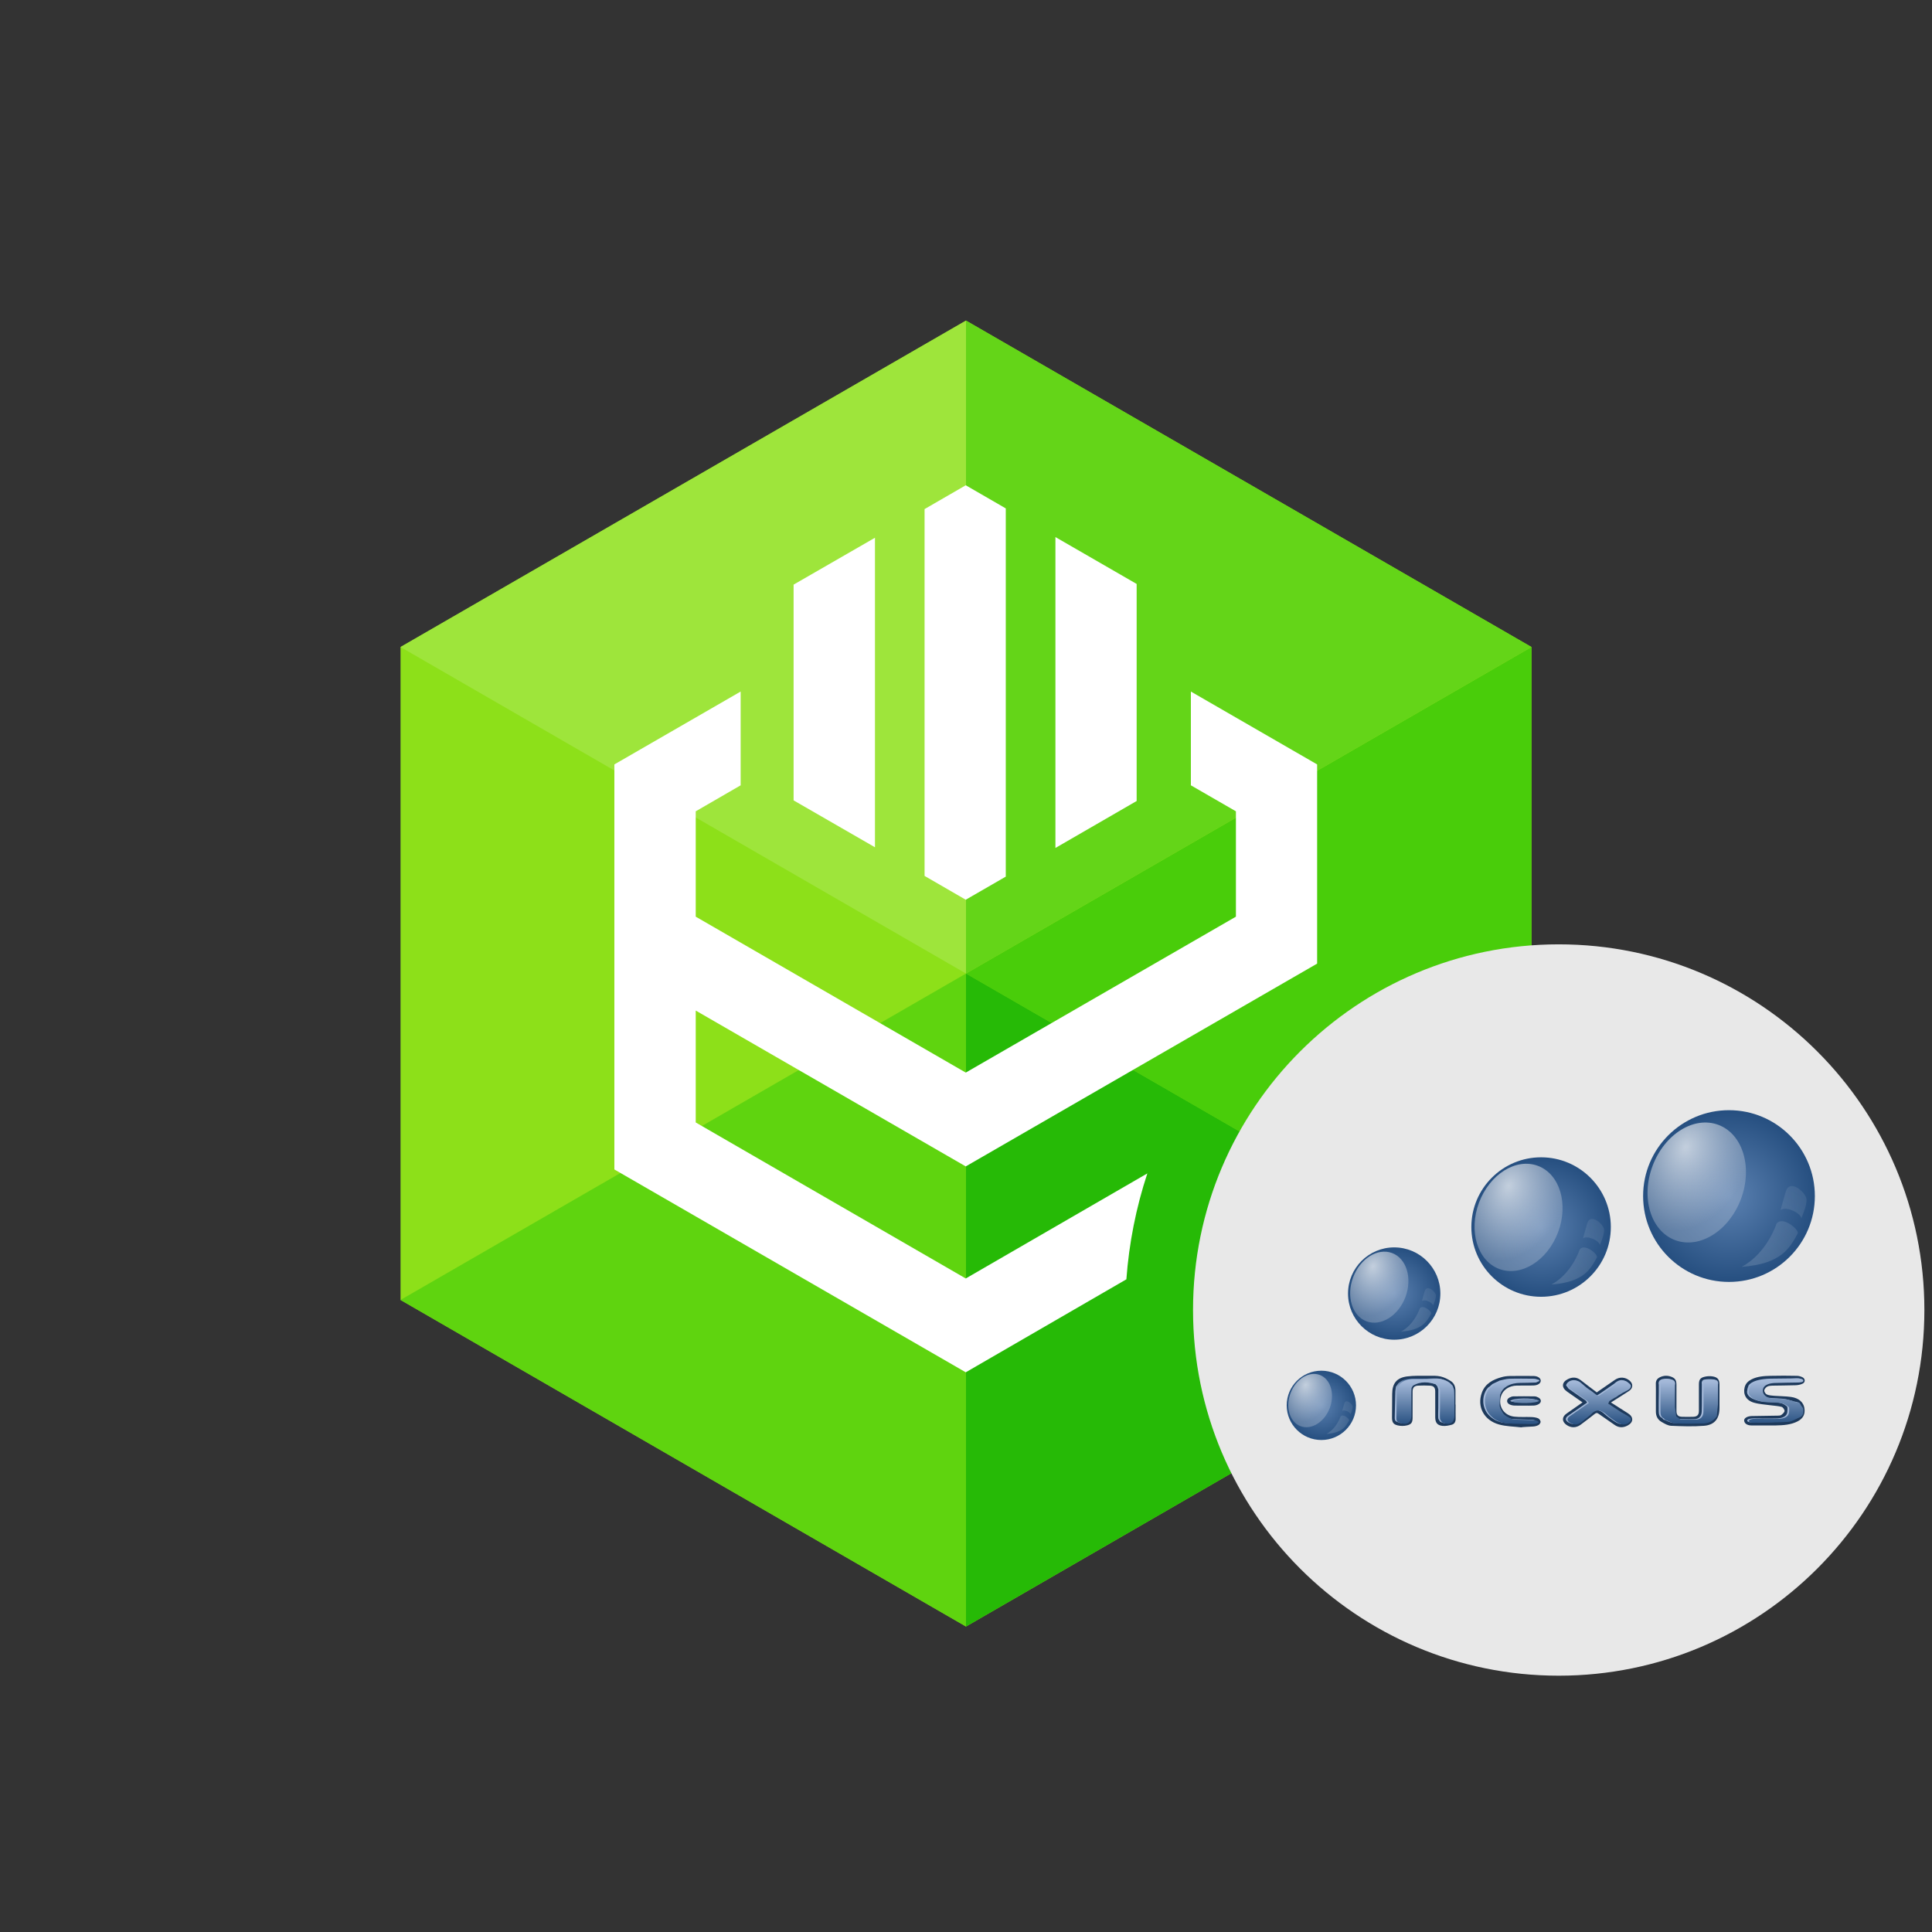 <?xml version="1.0" encoding="utf-8"?>
<!-- Generator: Adobe Illustrator 16.0.0, SVG Export Plug-In . SVG Version: 6.00 Build 0)  -->
<!DOCTYPE svg PUBLIC "-//W3C//DTD SVG 1.1//EN" "http://www.w3.org/Graphics/SVG/1.1/DTD/svg11.dtd">
<svg version="1.1" id="_x32_46" xmlns="http://www.w3.org/2000/svg" xmlns:xlink="http://www.w3.org/1999/xlink" x="0px" y="0px"
	  viewBox="0 0 246 246" enable-background="new 0 0 246 246" xml:space="preserve">
<rect x="0" y="0" width="246" height="246" fill="#333333" stroke="none"/>
<g>
	<g>
		<rect fill="#FFFFFF" fill-opacity="0" width="246" height="246"/>
		<polyline fill="#8DE019" points="195,82.385 195,165.52 152.471,190.078 123,207.103 50.999,165.52 50.999,82.385 123,40.821 
			195,82.385 		"/>
		<polyline fill="#9EE53B" points="123,40.821 50.999,82.385 123,123.961 123,40.821 		"/>
		<polyline fill="#5FD40F" points="123,123.961 50.999,165.52 123,207.103 123,123.961 		"/>
		<polyline fill="#49CD0A" points="195,82.385 152.471,106.943 123,123.961 195,165.52 195,82.385 		"/>
		<polyline fill="#64D518" points="123,40.821 123,123.961 152.471,106.943 195,82.385 123,40.821 		"/>
		<polyline fill="#26BA06" points="123,123.961 123,123.961 123,207.103 195,165.52 123,123.961 		"/>
		<path fill="#FFFFFF" d="M151.634,88.054v11.94l5.734,3.309v13.416l-34.4,19.853l-34.381-19.853v-13.416l5.719-3.309v-11.94
			l-16.079,9.279v51.573l44.742,25.828l20.452-11.839c0.335-4.586,1.229-9.114,2.67-13.486l-23.123,13.378l-34.381-19.866v-14.247
			l34.381,19.844l44.742-25.822V97.333L151.634,88.054z"/>
		<polygon fill="#FFFFFF" points="128.065,111.619 128.065,64.735 122.968,61.789 117.725,64.822 117.725,111.53 122.968,114.562 		
			"/>
		<polygon fill="#FFFFFF" points="101.049,101.912 111.409,107.883 111.409,68.471 101.049,74.439 		"/>
		<polygon fill="#FFFFFF" points="144.729,74.354 134.387,68.385 134.387,107.97 144.729,101.991 		"/>
		<path fill="#E8E8E8" d="M245.03,166.807c-0.002,25.715-20.848,46.559-46.564,46.558c-25.717-0.002-46.56-20.851-46.558-46.564
			c0.004-25.715,20.847-46.557,46.56-46.559C224.185,120.241,245.03,141.087,245.03,166.807
			C245.03,166.806,245.03,166.806,245.03,166.807z"/>
	</g>
</g>
<g>
	<g>
		<path fill-rule="evenodd" clip-rule="evenodd" fill="#1D395B" d="M223.04,181.5c0.633,0.008,1.265,0.001,1.896,0.001
			c0.393,0,0.786,0.007,1.18-0.001c0.942-0.021,1.882-0.072,2.746-0.507c0.733-0.368,1.017-0.932,0.885-1.724
			c-0.121-0.726-0.722-1.261-1.691-1.396c-0.705-0.098-1.426-0.09-2.137-0.146c-0.319-0.025-0.654-0.045-0.941-0.165
			c-0.164-0.068-0.341-0.334-0.338-0.507c0.005-0.173,0.197-0.393,0.367-0.492c0.18-0.105,0.429-0.125,0.648-0.131
			c0.996-0.024,1.993-0.015,2.988-0.051c0.299-0.01,0.618-0.073,0.884-0.204c0.357-0.175,0.35-0.615-0.003-0.803
			c-0.215-0.113-0.477-0.185-0.718-0.189c-1.124-0.02-2.247-0.032-3.37-0.001c-0.839,0.022-1.684,0.066-2.456,0.471
			c-0.417,0.219-0.721,0.528-0.838,0.996c-0.219,0.883,0.188,1.658,1.16,1.943c0.717,0.211,1.485,0.242,2.23,0.349
			c0.441,0.063,0.897,0.072,1.319,0.195c0.17,0.049,0.378,0.34,0.372,0.515c-0.004,0.176-0.231,0.372-0.404,0.506
			c-0.107,0.084-0.292,0.092-0.443,0.094c-1.107,0.022-2.217,0.034-3.325,0.052c-0.573,0.011-1.024,0.275-0.968,0.611
			C222.191,181.546,223.04,181.5,223.04,181.5z M210.842,177.928c0,0.604,0,1.207,0,1.811c-0.001,0.564,0.229,1.026,0.709,1.304
			c0.383,0.222,0.811,0.481,1.228,0.501c1.399,0.062,2.81,0.11,4.203,0c1.343-0.107,1.958-0.926,1.958-2.269
			c0-0.983,0.001-1.966-0.001-2.948c0-0.627-0.189-0.934-0.795-1.056c-0.367-0.073-0.784-0.054-1.147,0.041
			c-0.533,0.14-0.676,0.404-0.677,0.967c-0.001,1.123,0.001,2.245-0.001,3.369c0,0.513-0.218,0.737-0.74,0.751
			c-0.463,0.011-0.926,0.011-1.39,0c-0.529-0.014-0.727-0.225-0.728-0.753c-0.001-1.108,0.001-2.218-0.001-3.326
			c0-0.61-0.188-0.872-0.762-1.056c-0.447-0.143-0.884-0.111-1.311,0.083c-0.368,0.168-0.565,0.43-0.551,0.854
			C210.854,176.775,210.842,177.352,210.842,177.928z M185.34,178.842c-0.006,0-0.011,0-0.017,0c0-0.59-0.001-1.179,0-1.769
			c0.002-0.495-0.168-0.941-0.572-1.206c-0.402-0.263-0.856-0.495-1.32-0.602c-0.497-0.113-1.031-0.089-1.548-0.086
			c-0.912,0.007-1.832-0.036-2.73,0.082c-1.328,0.176-1.883,0.903-1.887,2.231c-0.003,0.996-0.02,1.993-0.023,2.988
			c-0.003,0.604,0.148,0.878,0.727,1.016c0.376,0.09,0.81,0.089,1.186-0.004c0.575-0.143,0.705-0.39,0.706-0.98
			c0.002-1.11-0.001-2.22,0.001-3.328c0.001-0.493,0.204-0.729,0.698-0.753c0.504-0.024,1.012-0.026,1.516,0.002
			c0.477,0.026,0.668,0.257,0.668,0.731c0.003,1.095,0,2.19,0.001,3.285c0.002,0.67,0.236,1.022,0.894,1.104
			c0.396,0.05,0.828-0.04,1.222-0.147c0.334-0.093,0.491-0.382,0.482-0.754C185.329,180.05,185.34,179.445,185.34,178.842z
			 M201.503,178.566c-0.716,0.501-1.386,0.961-2.048,1.432c-0.602,0.428-0.592,1.015,0.012,1.438
			c0.566,0.398,1.237,0.39,1.797-0.031c0.605-0.455,1.213-0.909,1.806-1.381c0.175-0.14,0.293-0.141,0.47-0.014
			c0.674,0.479,1.364,0.937,2.037,1.417c0.542,0.386,1.098,0.384,1.661,0.085c0.769-0.407,0.789-1.087,0.059-1.553
			c-0.717-0.456-1.433-0.912-2.175-1.385c0.787-0.5,1.551-0.97,2.298-1.464c0.535-0.354,0.547-0.927,0.056-1.333
			c-0.54-0.444-1.253-0.488-1.832-0.095c-0.776,0.527-1.546,1.065-2.328,1.605c-0.678-0.515-1.359-1.009-2.016-1.533
			c-0.528-0.421-1.077-0.438-1.65-0.158c-0.802,0.393-0.852,1.075-0.125,1.588C200.163,177.636,200.808,178.082,201.503,178.566z
			 M193.687,181.744c0.005-0.033,1.024-0.083,1.528-0.109c0.23-0.011,0.477-0.073,0.675-0.185c0.135-0.076,0.285-0.283,0.273-0.419
			c-0.014-0.16-0.164-0.38-0.312-0.439c-0.263-0.108-0.566-0.147-0.855-0.16c-0.729-0.029-1.464,0.027-2.187-0.052
			c-1.348-0.149-2.092-1.362-1.678-2.643c0.251-0.772,1.036-1.297,2.007-1.315c0.717-0.015,1.433,0.014,2.148-0.013
			c0.543-0.019,0.889-0.278,0.894-0.601c0.005-0.332-0.373-0.598-0.926-0.604c-1.011-0.012-2.022-0.014-3.032,0.003
			c-0.334,0.006-0.677,0.05-0.997,0.138c-1.117,0.307-2.106,0.804-2.54,1.983c-0.648,1.768,0.248,3.513,2.185,4.05
			C191.773,181.63,192.746,181.631,193.687,181.744z M194.052,178.975c0.42,0,0.843,0.018,1.262-0.009
			c0.202-0.012,0.418-0.071,0.593-0.172c0.397-0.228,0.379-0.636-0.028-0.85c-0.146-0.077-0.316-0.144-0.478-0.146
			c-0.897-0.016-1.795-0.018-2.691-0.001c-0.174,0.002-0.361,0.073-0.517,0.158c-0.392,0.215-0.395,0.65-0.001,0.856
			c0.178,0.094,0.396,0.145,0.598,0.155C193.209,178.99,193.631,178.975,194.052,178.975z"/>
		<g>
			<linearGradient id="SVGID_1_" gradientUnits="userSpaceOnUse" x1="177.65" y1="179.63" x2="179.623" y2="179.575">
				<stop  offset="0" style="stop-color:#264F80"/>
				<stop  offset="1" style="stop-color:#A4B9D9"/>
			</linearGradient>
			<path fill-rule="evenodd" clip-rule="evenodd" fill="url(#SVGID_1_)" d="M224.676,176.304c0.297-0.176,0.698-0.245,1.034-0.26
				c1.008-0.042,2.019-0.032,3.027-0.061c0.151-0.005,0.735-0.023,0.656-0.276c-0.084-0.271-0.647-0.221-0.85-0.215
				c-0.14,0.003-0.278,0.017-0.418,0.017c-0.774,0.002-1.55,0.026-2.325,0.026c-2.609,0-3.034,0.745-3.148,0.855
				c-0.051,0.177-0.171,0.417-0.171,0.602c-0.276,0.981,1.265,1.385,1.922,1.469c0.325,0.041,0.649,0.048,0.977,0.063
				c0.712,0.033,1.458-0.013,2.065,0.489c0.034,0.03,0.068,0.059,0.096,0.083c0.094,0.084,0.052,0.586,0.034,0.706
				c-0.027,0.197-0.114,0.367-0.269,0.495c-0.35,0.284-0.867,0.312-1.297,0.314c-0.553,0.004-1.107,0.013-1.659,0.003
				c-0.241-0.005-1.882-0.144-1.879,0.265c0.001,0.32,1.001,0.213,1.153,0.212c0.311-0.004,0.621-0.006,0.932-0.008
				c0.62-0.006,1.238-0.014,1.856-0.037c0.351-0.013,0.701-0.03,1.051-0.056c0.531-0.037,1.04-0.4,1.557-0.613
				c0.399-0.242,0.404-0.629,0.372-1.026c0-0.108-0.207-0.33-0.264-0.423c-0.071-0.117-0.136-0.287-0.25-0.369
				c-0.201-0.145-0.527-0.089-0.759-0.105c-0.288-0.021-0.575-0.044-0.863-0.065c-0.57-0.045-1.141-0.092-1.71-0.148
				c1.084,0.107,2.171,0.181,3.257,0.265c-0.459-0.041-0.912-0.246-1.364-0.338c-0.746-0.151-1.509-0.092-2.259-0.192
				c-0.371-0.05-0.849-0.384-0.919-0.775C224.181,176.762,224.376,176.479,224.676,176.304z"/>
			<linearGradient id="SVGID_2_" gradientUnits="userSpaceOnUse" x1="177.642" y1="179.386" x2="179.615" y2="179.331">
				<stop  offset="0" style="stop-color:#264F80"/>
				<stop  offset="1" style="stop-color:#A4B9D9"/>
			</linearGradient>
			<path fill-rule="evenodd" clip-rule="evenodd" fill="url(#SVGID_2_)" d="M218.173,175.639c-0.372-0.047-0.763-0.042-1.134,0.017
				c-0.271,0.042-0.41,0.272-0.348,0.572c0,0.142,0,0.282,0,0.424c0,0.167,0,0.335,0,0.503c-0.002,0.058-0.002,0.115-0.003,0.174
				c0.001,0.561,0.003,1.124,0.003,1.686c-0.005,0.238-0.01,0.476-0.015,0.714c-0.01,0.533-0.319,0.938-0.854,0.965
				c-0.697,0.035-1.398-0.017-2.098-0.03c-0.17-0.128-0.342-0.256-0.514-0.385c-0.052-0.394-0.105-0.788-0.158-1.182
				c0-0.197,0-0.393,0-0.589c-0.001-0.225-0.002-0.449-0.003-0.675c0.002-0.225,0.004-0.449,0.005-0.674
				c0.002-0.168,0.002-0.337,0.003-0.504c-0.001-0.113-0.001-0.227-0.001-0.339c0.11-0.446-0.136-0.671-0.522-0.739
				c-0.267-0.049-0.558-0.045-0.823,0.012c-0.363,0.077-0.598,0.302-0.497,0.725c0,0.113-0.001,0.225-0.001,0.337
				c0,0.169,0,0.339,0.001,0.507c0,0.113,0,0.226-0.001,0.338c-0.005,0.735-0.026,1.47-0.008,2.205
				c0.008,0.322,0.04,0.671,0.407,0.836v-0.003c0.029,0.028,0.059,0.058,0.087,0.087l-0.002-0.004
				c0.028,0.037,0.058,0.074,0.086,0.113c0.441,0.158,0.878,0.432,1.325,0.456c1.189,0.064,2.383,0.047,3.573,0.01
				c0.692-0.022,1.284-0.324,1.697-0.912c0.051-0.508,0.102-1.016,0.15-1.522c0.001-0.225,0.002-0.449,0.003-0.673
				c0.001-0.169,0.001-0.337,0.001-0.506c0.001-0.169,0.002-0.336,0.003-0.504c0-0.142,0-0.283,0-0.424s0-0.28,0-0.421
				C218.611,175.914,218.472,175.678,218.173,175.639z"/>
			<linearGradient id="SVGID_3_" gradientUnits="userSpaceOnUse" x1="181.737" y1="178.413" x2="182.606" y2="178.389">
				<stop  offset="0" style="stop-color:#264F80"/>
				<stop  offset="1" style="stop-color:#A4B9D9"/>
			</linearGradient>
			<path fill-rule="evenodd" clip-rule="evenodd" fill="url(#SVGID_3_)" d="M184.969,180.026c0.001-0.309,0.001-0.619,0.002-0.929
				c-0.002-0.425-0.004-0.851-0.005-1.275c-0.006-0.196-0.011-0.393-0.017-0.588c-0.006-0.111-0.014-0.223-0.021-0.334
				c-0.062-0.172-0.123-0.346-0.185-0.518c-0.113-0.115-0.227-0.229-0.34-0.345c-0.458-0.345-0.973-0.52-1.549-0.518
				c-0.406,0.001-0.814,0.002-1.221,0.001c0,0.165,0,0.321,0,0.472c0.373,0.043,0.749,0.133,1.126,0.25
				c0.082,0.087,0.162,0.175,0.243,0.261c0.046,0.134,0.091,0.268,0.137,0.399c0,0.113,0,0.226,0,0.337
				c-0.001,0.675-0.002,1.351-0.003,2.025c-0.006,0.439-0.033,0.881-0.004,1.319c0.012,0.157,0.168,0.305,0.258,0.456
				c0.988,0.473,1.619,0.085,1.581-0.973C184.972,180.055,184.97,180.04,184.969,180.026z"/>
			<linearGradient id="SVGID_4_" gradientUnits="userSpaceOnUse" x1="177.61" y1="178.444" x2="179.583" y2="178.362">
				<stop  offset="0" style="stop-color:#A4B9D9"/>
				<stop  offset="1" style="stop-color:#264F80"/>
			</linearGradient>
			<path fill-rule="evenodd" clip-rule="evenodd" fill="url(#SVGID_4_)" d="M179.71,175.523c-0.617,0.005-1.182,0.177-1.648,0.604
				c-0.107,0.146-0.215,0.293-0.321,0.439c-0.027,0.196-0.055,0.393-0.082,0.589c-0.023,1.108-0.048,2.217-0.069,3.325
				c-0.005,0.248,0.015,0.487,0.315,0.567c1.019,0.458,1.633,0.063,1.586-1.022c-0.001-0.479-0.002-0.959-0.004-1.438
				c0.002-0.141,0.002-0.282,0.003-0.422c-0.001-0.141-0.002-0.28-0.003-0.422c0.001-0.195,0.002-0.393,0.003-0.588
				c0.008-0.161,0.017-0.321,0.025-0.482c0.054-0.089,0.107-0.179,0.16-0.269c0.251-0.157,0.503-0.267,0.757-0.336
				c0.254-0.07,0.51-0.102,0.769-0.103c0.144-0.001,0.288,0.011,0.434,0.026c0-0.15,0-0.307,0-0.472
				C180.992,175.521,180.352,175.518,179.71,175.523z"/>
			<linearGradient id="SVGID_5_" gradientUnits="userSpaceOnUse" x1="177.635" y1="179.246" x2="179.608" y2="179.191">
				<stop  offset="0" style="stop-color:#264F80"/>
				<stop  offset="1" style="stop-color:#A4B9D9"/>
			</linearGradient>
			<path fill-rule="evenodd" clip-rule="evenodd" fill="url(#SVGID_5_)" d="M206.225,179.77c-0.558-0.368-1.114-0.734-1.671-1.101
				c0.052-0.108,0.103-0.217,0.154-0.326c0.225-0.142,0.448-0.283,0.673-0.425c0.11,0,0.379-0.239,0.478-0.298
				c0.177-0.105,0.355-0.209,0.531-0.317c0.401-0.247,1.065-0.416,1.054-0.887c-0.005-0.205-0.259-0.339-0.406-0.473
				c-0.048-0.044-0.101-0.082-0.157-0.11c-0.561-0.274-1.005,0.041-1.414,0.402c-0.188,0.13-0.378,0.26-0.565,0.39
				c-0.125,0.088-0.249,0.174-0.374,0.262c-0.199,0.138-0.398,0.275-0.598,0.412c-0.188,0.127-0.378,0.252-0.568,0.377
				c-0.086-0.026-0.173-0.052-0.26-0.079c-0.198-0.155-0.397-0.31-0.597-0.465c-0.096-0.067-0.192-0.134-0.288-0.201
				c-0.138-0.096-0.274-0.191-0.411-0.288c-0.157-0.135-0.315-0.271-0.473-0.406c-0.162-0.129-0.311-0.28-0.487-0.382
				c-0.531-0.304-1.313-0.002-1.439,0.545c0.108,0.142,0.217,0.284,0.325,0.427c0.252,0.176,0.502,0.351,0.753,0.526
				c0.25,0.173,0.502,0.346,0.753,0.52c0.228,0.159,0.456,0.318,0.684,0.477c0.056,0.08,0.11,0.158,0.167,0.237
				c-0.813,0.563-1.631,1.119-2.438,1.689c-0.1,0.07-0.172,0.145-0.218,0.218c-0.045,0.075-0.063,0.15-0.056,0.224
				c0.016,0.148,0.136,0.292,0.357,0.412c0.355,0.195,0.701,0.283,1.084,0.099c0.293-0.143,0.537-0.362,0.784-0.572
				c0.244-0.208,0.549-0.391,0.765-0.625c0.694-0.758,1.357-0.529,2.007,0.067c0.283,0.259,0.635,0.498,0.949,0.72
				c0.32,0.225,0.711,0.486,1.115,0.51c0.208,0.013,0.47-0.046,0.65-0.155c0.225-0.133,0.543-0.506,0.259-0.728
				C207.006,180.177,206.602,179.99,206.225,179.77z"/>
			<linearGradient id="SVGID_6_" gradientUnits="userSpaceOnUse" x1="177.626" y1="178.853" x2="179.599" y2="178.799">
				<stop  offset="0" style="stop-color:#264F80"/>
				<stop  offset="1" style="stop-color:#A4B9D9"/>
			</linearGradient>
			<path fill-rule="evenodd" clip-rule="evenodd" fill="url(#SVGID_6_)" d="M195.228,175.549c-1.019-0.011-2.038-0.027-3.056,0.007
				c-0.41,0.013-0.814,0.149-1.222,0.231c-0.305,0.146-0.608,0.292-0.912,0.438c-0.127,0.111-0.255,0.224-0.383,0.336
				c-0.075,0.056-0.168,0.097-0.226,0.167c-0.104,0.124-0.192,0.259-0.268,0.399c-0.226,0.424-0.323,0.908-0.297,1.387
				c0.033,0.639,0.287,1.265,0.75,1.72c0.434,0.434,0.952,0.719,1.515,0.857c0.188,0.046,0.382,0.077,0.577,0.092
				c1.166,0.088,2.342,0.074,3.512,0.076c0.182,0,0.362-0.151,0.543-0.23c-0.189-0.086-0.374-0.236-0.567-0.247
				c-0.56-0.03-1.121-0.047-1.683-0.061c-0.277-0.008-0.555-0.015-0.834-0.022c-0.437-0.012-1.002-0.33-1.329-0.606
				c-0.133-0.112-0.212-0.244-0.295-0.394c-0.06-0.104-0.117-0.208-0.176-0.311c-0.155-0.274-0.159-0.451-0.145-0.765
				c0.016-0.35,0.032-0.699,0.049-1.049c0.058-0.141,0.116-0.28,0.175-0.421c0.057-0.084,0.115-0.168,0.173-0.252
				c0.063-0.069,0.126-0.14,0.189-0.21c0.108-0.077,0.216-0.154,0.323-0.23c0.53-0.31,1.104-0.432,1.716-0.431
				c0.664,0.002,1.33-0.03,1.994-0.048c0.146-0.065,0.294-0.129,0.44-0.193c-0.007-0.044-0.012-0.089-0.019-0.133
				C195.592,175.619,195.41,175.551,195.228,175.549z"/>
			<linearGradient id="SVGID_7_" gradientUnits="userSpaceOnUse" x1="177.623" y1="178.785" x2="179.596" y2="178.731">
				<stop  offset="0" style="stop-color:#264F80"/>
				<stop  offset="1" style="stop-color:#A4B9D9"/>
			</linearGradient>
			<path fill-rule="evenodd" clip-rule="evenodd" fill="url(#SVGID_7_)" d="M192.293,178.382c0.578,0.332,3.199,0.261,3.471-0.078
				C195.251,177.953,192.654,177.994,192.293,178.382z"/>
		</g>
		<g>
			<linearGradient id="SVGID_8_" gradientUnits="userSpaceOnUse" x1="226.147" y1="181.503" x2="226.147" y2="175.865">
				<stop  offset="0" style="stop-color:#264F80"/>
				<stop  offset="1" style="stop-color:#A4B9D9"/>
			</linearGradient>
			<path fill-rule="evenodd" clip-rule="evenodd" fill="url(#SVGID_8_)" d="M224.896,176.357c0.297-0.175,0.697-0.244,1.033-0.26
				c1.009-0.041,2.02-0.031,3.028-0.06c0.151-0.005,0.735-0.024,0.656-0.275c-0.084-0.271-0.647-0.221-0.85-0.217
				c-0.14,0.003-0.278,0.019-0.418,0.019c-0.775,0.001-1.55,0.025-2.325,0.025c-2.609,0-3.034,0.745-3.148,0.855
				c-0.051,0.177-0.171,0.416-0.171,0.602c-0.276,0.98,1.265,1.385,1.922,1.469c0.325,0.042,0.649,0.049,0.977,0.063
				c0.712,0.032,1.458-0.013,2.065,0.488c0.034,0.029,0.068,0.06,0.096,0.084c0.095,0.082,0.052,0.585,0.034,0.706
				c-0.027,0.196-0.115,0.366-0.27,0.493c-0.349,0.285-0.866,0.313-1.296,0.315c-0.553,0.004-1.107,0.012-1.659,0.002
				c-0.241-0.004-1.881-0.144-1.88,0.266c0.002,0.321,1.002,0.213,1.154,0.212c0.31-0.003,0.621-0.006,0.932-0.008
				c0.62-0.007,1.238-0.014,1.856-0.036c0.351-0.015,0.701-0.031,1.052-0.057c0.53-0.037,1.038-0.399,1.556-0.614
				c0.399-0.242,0.404-0.627,0.372-1.026c0-0.107-0.207-0.33-0.264-0.422c-0.071-0.116-0.136-0.287-0.25-0.37
				c-0.201-0.143-0.527-0.088-0.759-0.105c-0.287-0.021-0.575-0.043-0.863-0.065c-0.57-0.044-1.141-0.091-1.71-0.146
				c1.084,0.105,2.171,0.181,3.257,0.264c-0.459-0.041-0.912-0.247-1.364-0.339c-0.747-0.151-1.509-0.091-2.259-0.191
				c-0.371-0.05-0.849-0.383-0.919-0.774C224.4,176.815,224.596,176.534,224.896,176.357z"/>
			<linearGradient id="SVGID_9_" gradientUnits="userSpaceOnUse" x1="215.093" y1="181.49" x2="215.093" y2="175.887">
				<stop  offset="0" style="stop-color:#264F80"/>
				<stop  offset="1" style="stop-color:#A4B9D9"/>
			</linearGradient>
			<path fill-rule="evenodd" clip-rule="evenodd" fill="url(#SVGID_9_)" d="M218.393,175.693c-0.372-0.047-0.763-0.041-1.133,0.017
				c-0.272,0.042-0.412,0.272-0.35,0.572c0,0.141,0,0.282,0,0.424c0,0.167,0,0.335,0,0.503c0,0.058-0.002,0.115-0.002,0.174
				c0,0.562,0.002,1.123,0.002,1.686c-0.004,0.238-0.009,0.477-0.014,0.715c-0.01,0.532-0.319,0.937-0.854,0.964
				c-0.697,0.035-1.398-0.016-2.098-0.03c-0.17-0.129-0.342-0.256-0.514-0.384c-0.052-0.395-0.105-0.789-0.158-1.183
				c0-0.196,0-0.393,0-0.588c-0.001-0.226-0.002-0.451-0.003-0.675c0.002-0.226,0.004-0.45,0.005-0.676
				c0.001-0.167,0.001-0.335,0.002-0.503c0-0.113-0.001-0.226-0.001-0.338c0.111-0.448-0.135-0.672-0.521-0.74
				c-0.266-0.049-0.558-0.045-0.823,0.011c-0.362,0.079-0.598,0.302-0.497,0.727c0,0.112-0.001,0.224-0.001,0.337
				c0,0.168,0,0.337,0.001,0.506c0,0.112,0,0.225-0.001,0.338c-0.005,0.734-0.026,1.471-0.008,2.205
				c0.008,0.323,0.04,0.671,0.407,0.835v-0.003c0.029,0.029,0.058,0.059,0.087,0.088l-0.002-0.004
				c0.028,0.037,0.057,0.075,0.087,0.112c0.44,0.16,0.877,0.433,1.325,0.456c1.188,0.064,2.382,0.047,3.572,0.011
				c0.692-0.021,1.284-0.324,1.697-0.911c0.051-0.509,0.101-1.017,0.15-1.524c0.001-0.225,0.002-0.448,0.003-0.672
				c0.001-0.168,0.001-0.338,0.001-0.507c0.001-0.168,0.002-0.336,0.003-0.504c0-0.141,0-0.282,0-0.423s0-0.28,0-0.421
				C218.831,175.968,218.691,175.731,218.393,175.693z"/>
			<linearGradient id="SVGID_10_" gradientUnits="userSpaceOnUse" x1="181.5" y1="181.491" x2="181.5" y2="175.887">
				<stop  offset="0" style="stop-color:#264F80"/>
				<stop  offset="1" style="stop-color:#A4B9D9"/>
			</linearGradient>
			<path fill-rule="evenodd" clip-rule="evenodd" fill="url(#SVGID_10_)" d="M185.189,179.153c-0.001-0.427-0.003-0.852-0.004-1.277
				c-0.006-0.195-0.011-0.391-0.017-0.586c-0.006-0.112-0.014-0.224-0.021-0.335c-0.062-0.173-0.123-0.345-0.185-0.517
				c-0.113-0.115-0.227-0.23-0.34-0.346c-0.458-0.345-0.973-0.52-1.549-0.519c-1.048,0.002-2.096-0.006-3.144,0.004
				c-0.618,0.005-1.183,0.177-1.649,0.604c-0.107,0.146-0.215,0.293-0.321,0.438c-0.027,0.196-0.055,0.394-0.083,0.59
				c-0.022,1.109-0.047,2.217-0.068,3.326c-0.005,0.246,0.015,0.485,0.315,0.566c1.019,0.459,1.633,0.063,1.586-1.023
				c-0.001-0.479-0.002-0.958-0.004-1.438c0.002-0.142,0.002-0.281,0.003-0.422c-0.001-0.141-0.002-0.281-0.003-0.422
				c0.001-0.195,0.002-0.393,0.002-0.589c0.009-0.16,0.018-0.32,0.026-0.481c0.054-0.089,0.107-0.179,0.16-0.268
				c0.251-0.158,0.503-0.267,0.757-0.337c0.253-0.07,0.511-0.101,0.769-0.103c0.515-0.002,1.036,0.115,1.56,0.276
				c0.082,0.087,0.162,0.174,0.243,0.261c0.046,0.134,0.091,0.267,0.137,0.4c0,0.112,0,0.225,0,0.337
				c-0.001,0.675-0.002,1.35-0.003,2.023c-0.006,0.441-0.034,0.883-0.004,1.32c0.012,0.158,0.168,0.305,0.258,0.456
				c0.988,0.473,1.619,0.085,1.581-0.974c0-0.013-0.002-0.026-0.003-0.042C185.189,179.771,185.189,179.463,185.189,179.153z"/>
			<linearGradient id="SVGID_11_" gradientUnits="userSpaceOnUse" x1="203.635" y1="181.483" x2="203.635" y2="175.883">
				<stop  offset="0" style="stop-color:#264F80"/>
				<stop  offset="1" style="stop-color:#A4B9D9"/>
			</linearGradient>
			<path fill-rule="evenodd" clip-rule="evenodd" fill="url(#SVGID_11_)" d="M206.443,179.823c-0.556-0.366-1.113-0.733-1.67-1.101
				c0.051-0.108,0.103-0.217,0.154-0.325c0.225-0.141,0.448-0.283,0.673-0.425c0.109,0,0.379-0.239,0.478-0.298
				c0.177-0.105,0.355-0.208,0.531-0.317c0.4-0.248,1.065-0.416,1.054-0.888c-0.005-0.203-0.259-0.338-0.406-0.471
				c-0.048-0.045-0.101-0.082-0.157-0.11c-0.561-0.276-1.005,0.04-1.414,0.401c-0.188,0.13-0.378,0.26-0.566,0.391
				c-0.124,0.087-0.248,0.174-0.373,0.261c-0.199,0.137-0.398,0.274-0.598,0.412c-0.188,0.126-0.378,0.252-0.568,0.378
				c-0.086-0.027-0.173-0.054-0.26-0.081c-0.198-0.154-0.397-0.31-0.596-0.463c-0.097-0.067-0.193-0.135-0.289-0.201
				c-0.138-0.097-0.274-0.193-0.412-0.289c-0.156-0.135-0.314-0.271-0.472-0.407c-0.162-0.128-0.311-0.279-0.488-0.381
				c-0.53-0.304-1.313-0.001-1.438,0.544c0.108,0.143,0.217,0.285,0.325,0.428c0.252,0.176,0.502,0.351,0.753,0.525
				c0.25,0.174,0.502,0.348,0.752,0.521c0.229,0.158,0.457,0.317,0.685,0.478c0.056,0.078,0.111,0.157,0.167,0.236
				c-0.813,0.562-1.631,1.119-2.438,1.69c-0.101,0.07-0.172,0.143-0.218,0.218c-0.045,0.074-0.063,0.149-0.056,0.224
				c0.016,0.147,0.136,0.291,0.357,0.412c0.355,0.193,0.702,0.281,1.084,0.097c0.293-0.142,0.537-0.361,0.784-0.57
				c0.244-0.21,0.549-0.393,0.765-0.627c0.694-0.757,1.356-0.529,2.007,0.067c0.283,0.26,0.634,0.498,0.948,0.72
				c0.321,0.226,0.712,0.487,1.116,0.511c0.207,0.013,0.471-0.047,0.65-0.154c0.225-0.135,0.543-0.507,0.259-0.729
				C207.226,180.23,206.82,180.044,206.443,179.823z"/>
			<linearGradient id="SVGID_12_" gradientUnits="userSpaceOnUse" x1="192.547" y1="181.491" x2="192.547" y2="175.888">
				<stop  offset="0" style="stop-color:#264F80"/>
				<stop  offset="1" style="stop-color:#A4B9D9"/>
			</linearGradient>
			<path fill-rule="evenodd" clip-rule="evenodd" fill="url(#SVGID_12_)" d="M195.447,175.604c-1.019-0.011-2.038-0.027-3.057,0.007
				c-0.409,0.013-0.813,0.15-1.221,0.23c-0.305,0.146-0.608,0.294-0.912,0.439c-0.127,0.112-0.255,0.224-0.383,0.337
				c-0.076,0.054-0.168,0.096-0.226,0.166c-0.104,0.124-0.192,0.258-0.268,0.4c-0.225,0.422-0.323,0.906-0.297,1.385
				c0.033,0.639,0.286,1.267,0.75,1.722c0.434,0.434,0.952,0.717,1.515,0.856c0.188,0.047,0.381,0.077,0.577,0.092
				c1.166,0.088,2.342,0.074,3.512,0.075c0.181,0.001,0.362-0.149,0.542-0.229c-0.188-0.086-0.373-0.236-0.566-0.246
				c-0.56-0.031-1.121-0.047-1.683-0.062c-0.277-0.008-0.555-0.015-0.833-0.021c-0.438-0.014-1.003-0.331-1.33-0.608
				c-0.133-0.111-0.212-0.244-0.295-0.394c-0.06-0.103-0.117-0.207-0.176-0.311c-0.154-0.272-0.159-0.451-0.146-0.764
				c0.017-0.351,0.033-0.7,0.05-1.049c0.057-0.141,0.116-0.28,0.175-0.421c0.057-0.084,0.115-0.168,0.173-0.252
				c0.063-0.069,0.126-0.14,0.189-0.209c0.107-0.078,0.216-0.155,0.323-0.232c0.53-0.31,1.104-0.431,1.716-0.429
				c0.665,0.001,1.33-0.031,1.994-0.049c0.146-0.064,0.294-0.129,0.44-0.192c-0.007-0.045-0.012-0.089-0.019-0.134
				C195.812,175.675,195.631,175.605,195.447,175.604z"/>
			<linearGradient id="SVGID_13_" gradientUnits="userSpaceOnUse" x1="194.248" y1="181.488" x2="194.248" y2="175.89">
				<stop  offset="0" style="stop-color:#264F80"/>
				<stop  offset="1" style="stop-color:#A4B9D9"/>
			</linearGradient>
			<path fill-rule="evenodd" clip-rule="evenodd" fill="url(#SVGID_13_)" d="M192.513,178.436c0.578,0.333,3.199,0.262,3.47-0.078
				C195.471,178.008,192.874,178.048,192.513,178.436z"/>
		</g>
	</g>
	<g>
		<radialGradient id="SVGID_14_" cx="220.15" cy="152.293" r="10.934" gradientUnits="userSpaceOnUse">
			<stop  offset="0" style="stop-color:#5B81B1"/>
			<stop  offset="1" style="stop-color:#264F80"/>
		</radialGradient>
		<circle fill="url(#SVGID_14_)" cx="220.15" cy="152.293" r="10.934"/>
		
			<radialGradient id="SVGID_15_" cx="169.599" cy="199.041" r="6.988" gradientTransform="matrix(1.134 0.426 -0.556 1.479 132.964 -220.581)" gradientUnits="userSpaceOnUse">
			<stop  offset="0.013" style="stop-color:#FFFFFF"/>
			<stop  offset="1" style="stop-color:#BCC7D8;stop-opacity:0.5"/>
		</radialGradient>
		<path opacity="0.7" fill="url(#SVGID_15_)" d="M221.67,152.682c-1.524,4.053-5.277,6.391-8.384,5.222
			c-3.106-1.168-4.389-5.401-2.865-9.454c1.524-4.052,5.278-6.389,8.385-5.221S223.193,148.63,221.67,152.682z"/>
		<g opacity="0.3">
			<radialGradient id="SVGID_16_" cx="223.478" cy="161.295" r="12.831" gradientUnits="userSpaceOnUse">
				<stop  offset="0.013" style="stop-color:#FFFFFF"/>
				<stop  offset="1" style="stop-color:#BCC7D8;stop-opacity:0.7"/>
			</radialGradient>
			<path opacity="0.5" fill="url(#SVGID_16_)" d="M228.908,157.049c-1.012,1.822-2.039,3.888-7.143,4.256
				c3.266-1.746,4.453-5.551,4.427-5.472C226.912,154.749,229.09,156.547,228.908,157.049z"/>
			<radialGradient id="SVGID_17_" cx="223.481" cy="161.295" r="12.828" gradientUnits="userSpaceOnUse">
				<stop  offset="0.013" style="stop-color:#FFFFFF"/>
				<stop  offset="1" style="stop-color:#BCC7D8;stop-opacity:0.7"/>
			</radialGradient>
			<path opacity="0.5" fill="url(#SVGID_17_)" d="M230.027,152.748c-0.013,0.907-0.381,1.585-0.65,2.354
				c-0.264-0.809-2.071-1.513-2.663-1.026c0.21-0.697,0.492-1.815,0.67-2.368C227.923,149.999,230.034,151.913,230.027,152.748z"/>
		</g>
	</g>
	<g>
		<radialGradient id="SVGID_18_" cx="196.227" cy="156.238" r="8.879" gradientUnits="userSpaceOnUse">
			<stop  offset="0" style="stop-color:#5B81B1"/>
			<stop  offset="1" style="stop-color:#264F80"/>
		</radialGradient>
		<circle fill="url(#SVGID_18_)" cx="196.226" cy="156.238" r="8.879"/>
		
			<radialGradient id="SVGID_19_" cx="153.619" cy="206.975" r="6.251" gradientTransform="matrix(1.134 0.426 -0.556 1.479 132.964 -220.581)" gradientUnits="userSpaceOnUse">
			<stop  offset="0.013" style="stop-color:#FFFFFF"/>
			<stop  offset="1" style="stop-color:#BCC7D8;stop-opacity:0.5"/>
		</radialGradient>
		<path opacity="0.7" fill="url(#SVGID_19_)" d="M198.388,156.903c-1.363,3.626-4.72,5.717-7.499,4.671
			c-2.778-1.045-3.926-4.832-2.563-8.456c1.365-3.623,4.724-5.714,7.501-4.67C198.605,149.494,199.751,153.28,198.388,156.903z"/>
		<g opacity="0.3">
			<radialGradient id="SVGID_20_" cx="198.93" cy="163.549" r="10.417" gradientUnits="userSpaceOnUse">
				<stop  offset="0.013" style="stop-color:#FFFFFF"/>
				<stop  offset="1" style="stop-color:#BCC7D8;stop-opacity:0.7"/>
			</radialGradient>
			<path opacity="0.5" fill="url(#SVGID_20_)" d="M203.338,160.101c-0.822,1.479-1.654,3.157-5.8,3.456
				c2.651-1.419,3.615-4.508,3.595-4.443C201.717,158.232,203.486,159.693,203.338,160.101z"/>
			<radialGradient id="SVGID_21_" cx="198.931" cy="163.549" r="10.418" gradientUnits="userSpaceOnUse">
				<stop  offset="0.013" style="stop-color:#FFFFFF"/>
				<stop  offset="1" style="stop-color:#BCC7D8;stop-opacity:0.7"/>
			</radialGradient>
			<path opacity="0.5" fill="url(#SVGID_21_)" d="M204.248,156.608c-0.012,0.737-0.311,1.288-0.529,1.912
				c-0.214-0.656-1.683-1.229-2.162-0.833c0.171-0.566,0.4-1.475,0.544-1.924C202.538,154.377,204.253,155.932,204.248,156.608z"/>
		</g>
	</g>
	<g>
		<radialGradient id="SVGID_22_" cx="177.523" cy="164.707" r="5.878" gradientUnits="userSpaceOnUse">
			<stop  offset="0" style="stop-color:#5B81B1"/>
			<stop  offset="1" style="stop-color:#264F80"/>
		</radialGradient>
		<circle fill="url(#SVGID_22_)" cx="177.522" cy="164.707" r="5.878"/>
		
			<radialGradient id="SVGID_23_" cx="143.25" cy="216.89" r="4.139" gradientTransform="matrix(1.134 0.426 -0.556 1.479 132.964 -220.581)" gradientUnits="userSpaceOnUse">
			<stop  offset="0.013" style="stop-color:#FFFFFF"/>
			<stop  offset="1" style="stop-color:#BCC7D8;stop-opacity:0.5"/>
		</radialGradient>
		<path opacity="0.7" fill="url(#SVGID_23_)" d="M178.953,165.147c-0.902,2.399-3.124,3.784-4.965,3.092
			c-1.839-0.691-2.598-3.2-1.695-5.599s3.126-3.782,4.965-3.092C179.098,160.242,179.855,162.747,178.953,165.147z"/>
		<g opacity="0.3">
			<radialGradient id="SVGID_24_" cx="179.312" cy="169.546" r="6.9" gradientUnits="userSpaceOnUse">
				<stop  offset="0.013" style="stop-color:#FFFFFF"/>
				<stop  offset="1" style="stop-color:#BCC7D8;stop-opacity:0.7"/>
			</radialGradient>
			<path opacity="0.5" fill="url(#SVGID_24_)" d="M182.232,167.264c-0.545,0.979-1.096,2.09-3.841,2.288
				c1.756-0.939,2.394-2.983,2.38-2.941C181.158,166.026,182.329,166.993,182.232,167.264z"/>
			<radialGradient id="SVGID_25_" cx="179.31" cy="169.547" r="6.901" gradientUnits="userSpaceOnUse">
				<stop  offset="0.013" style="stop-color:#FFFFFF"/>
				<stop  offset="1" style="stop-color:#BCC7D8;stop-opacity:0.7"/>
			</radialGradient>
			<path opacity="0.5" fill="url(#SVGID_25_)" d="M182.834,164.951c-0.009,0.488-0.207,0.853-0.352,1.267
				c-0.141-0.436-1.113-0.813-1.432-0.552c0.113-0.375,0.266-0.977,0.36-1.273C181.702,163.474,182.837,164.503,182.834,164.951z"/>
		</g>
	</g>
	<g>
		<radialGradient id="SVGID_26_" cx="168.247" cy="178.943" r="4.412" gradientUnits="userSpaceOnUse">
			<stop  offset="0" style="stop-color:#5B81B1"/>
			<stop  offset="1" style="stop-color:#264F80"/>
		</radialGradient>
		<circle fill="url(#SVGID_26_)" cx="168.247" cy="178.942" r="4.412"/>
		
			<radialGradient id="SVGID_27_" cx="141.012" cy="227.748" r="3.106" gradientTransform="matrix(1.134 0.426 -0.556 1.479 132.964 -220.581)" gradientUnits="userSpaceOnUse">
			<stop  offset="0.013" style="stop-color:#FFFFFF"/>
			<stop  offset="1" style="stop-color:#BCC7D8;stop-opacity:0.5"/>
		</radialGradient>
		<path opacity="0.7" fill="url(#SVGID_27_)" d="M169.32,179.274c-0.678,1.801-2.344,2.839-3.726,2.319
			c-1.38-0.519-1.95-2.401-1.273-4.202c0.678-1.8,2.348-2.839,3.728-2.32C169.428,175.591,169.997,177.473,169.32,179.274z"/>
		<g opacity="0.3">
			<radialGradient id="SVGID_28_" cx="169.59" cy="182.575" r="5.178" gradientUnits="userSpaceOnUse">
				<stop  offset="0.013" style="stop-color:#FFFFFF"/>
				<stop  offset="1" style="stop-color:#BCC7D8;stop-opacity:0.7"/>
			</radialGradient>
			<path opacity="0.5" fill="url(#SVGID_28_)" d="M171.781,180.861c-0.407,0.735-0.822,1.569-2.882,1.718
				c1.317-0.705,1.796-2.239,1.785-2.209C170.977,179.935,171.854,180.66,171.781,180.861z"/>
			<radialGradient id="SVGID_29_" cx="169.59" cy="182.577" r="5.18" gradientUnits="userSpaceOnUse">
				<stop  offset="0.013" style="stop-color:#FFFFFF"/>
				<stop  offset="1" style="stop-color:#BCC7D8;stop-opacity:0.7"/>
			</radialGradient>
			<path opacity="0.5" fill="url(#SVGID_29_)" d="M172.233,179.126c-0.006,0.367-0.156,0.641-0.264,0.951
				c-0.105-0.328-0.836-0.611-1.074-0.415c0.085-0.281,0.199-0.732,0.271-0.955C171.383,178.018,172.235,178.79,172.233,179.126z"/>
		</g>
	</g>
</g>
</svg>
